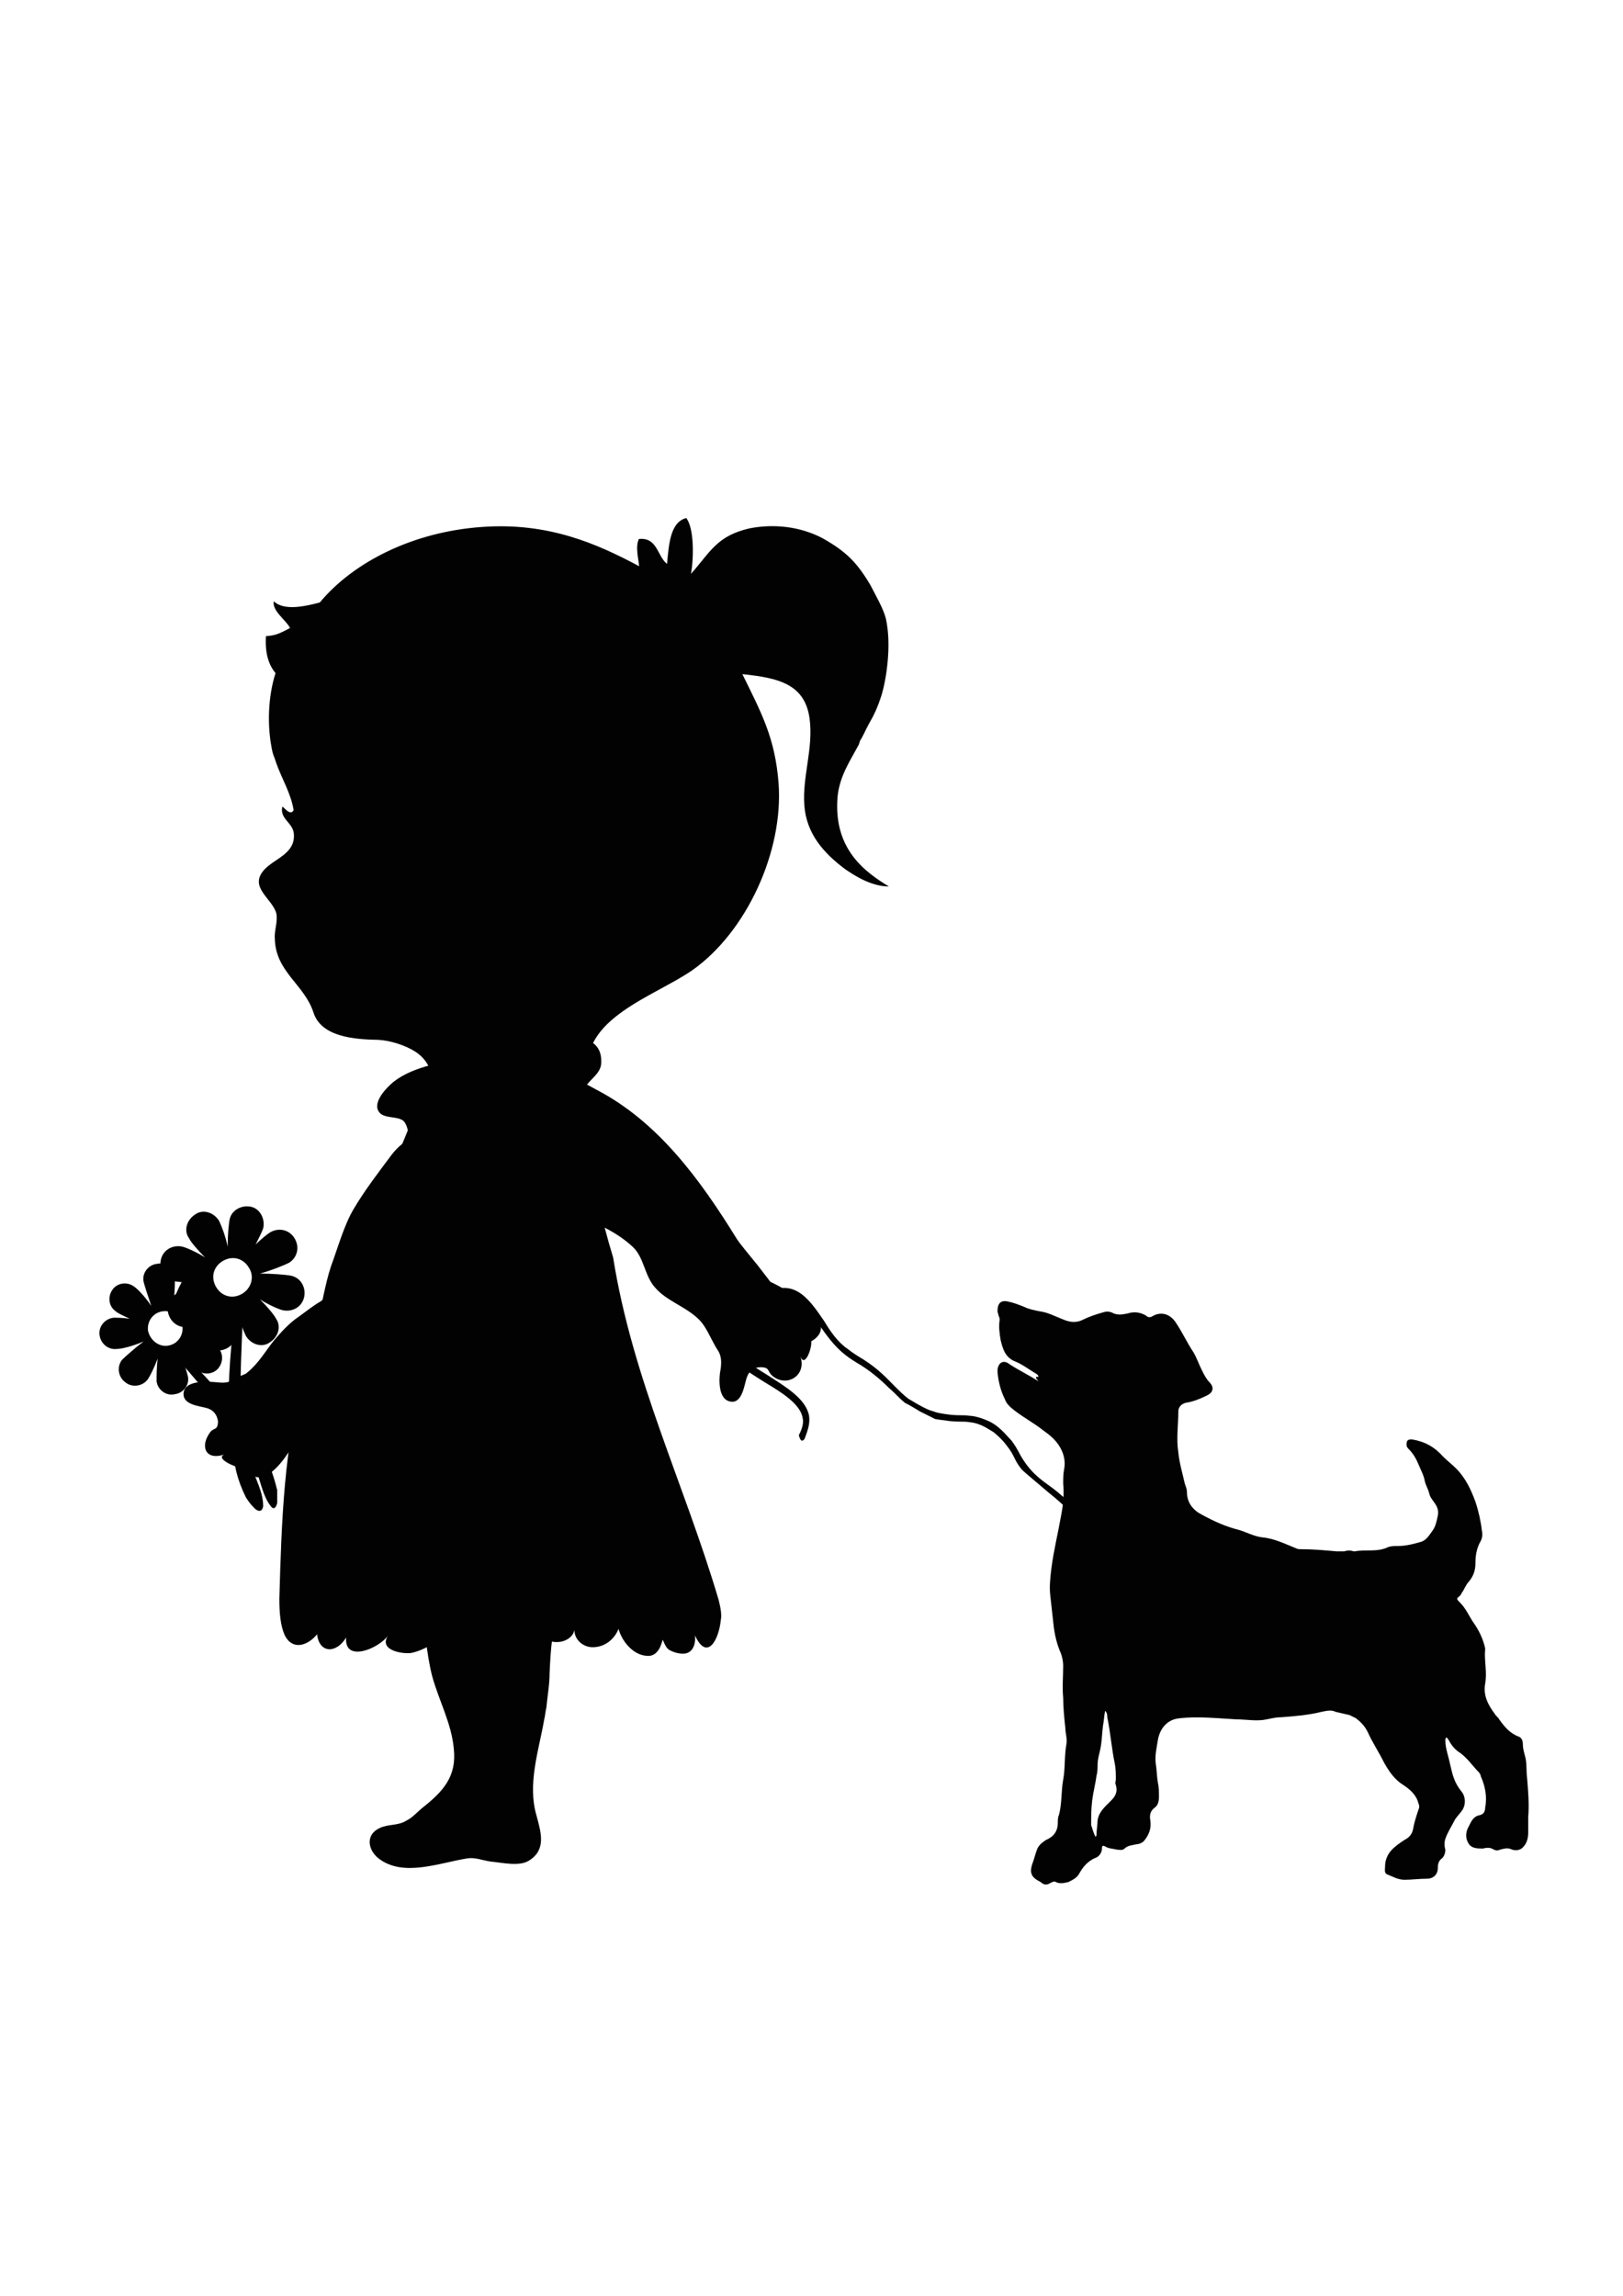 <?xml version="1.0" encoding="utf-8"?>
<!-- Generator: Adobe Illustrator 21.1.0, SVG Export Plug-In . SVG Version: 6.00 Build 0)  -->
<svg version="1.1" id="Laag_1" xmlns="http://www.w3.org/2000/svg" xmlns:xlink="http://www.w3.org/1999/xlink" x="0px" y="0px"
	 viewBox="0 0 595.28 841.89" enable-background="new 0 0 595.28 841.89" xml:space="preserve">
<path fill="#020203" d="M416.79,560.62c0-2.76-7.11-3.95-7.11-7.11c0-2.37-1.18-5.53,19.35-11.06c0.39,0.39,4.74-1.18,4.74-0.79
	c0,3.55,1.58,0.79-5.13,3.95c-11.85,5.53-21.32,21.72-26.06,20.93c-3.95-0.79-3.55-5.92-12.24-14.22c-0.39-0.39-1.97-1.97-5.92-5.13
	c-8.29-7.11-9.08-7.5-10.27-9.08c-2.37-3.16-1.97-4.34-5.13-8.29c-1.18-1.58-2.76-3.16-4.74-4.74c-1.58-0.79-4.34-3.16-8.69-3.55
	c-2.37-0.39-2.37,0-7.11-0.39c-2.37-0.39-3.55-0.39-5.53-0.79c-0.79-0.39-1.58-0.79-5.53-2.76c-3.16-1.97-4.74-2.76-5.53-3.16
	c-2.37-1.97-2.76-2.76-5.92-5.53c-3.55-3.55-7.11-6.32-10.27-8.29c-1.97-1.18-3.95-2.37-5.92-3.95c-3.95-3.16-6.71-7.11-9.48-11.06
	c-5.92-8.69-10.66-15.4-20.93-7.5c-5.13,3.95-10.66,9.87-8.29,17.38c0.79,3.16,5.92,5.92,10.27,8.69
	c6.71,4.34,14.22,8.69,15.4,15.01c0.39,2.76-0.39,5.13-1.58,8.29c-0.39,0.79-1.18,1.18-1.58,0.39c-0.39-0.79-0.79-1.58-0.39-1.97
	c1.18-2.37,1.58-4.34,1.18-5.92c-0.79-5.13-7.9-9.48-13.82-13.03c-5.53-3.55-10.66-6.32-11.85-10.27
	c-2.76-7.11,0.79-14.61,9.08-20.53c12.64-9.08,18.56-0.39,24.48,8.29c2.37,3.95,5.13,7.9,8.69,10.27c1.97,1.58,3.95,2.76,5.92,3.95
	c5.53,3.55,8.69,7.11,11.06,9.48c1.97,1.97,3.16,3.16,5.13,4.74c1.97,1.18,3.95,2.37,5.53,3.16c1.58,0.79,2.37,1.18,3.95,1.58
	c0.79,0.39,2.76,0.79,5.92,1.18c3.95,0.39,4.34,0,7.11,0.39c1.58,0,4.74,0.79,7.9,2.37c3.55,1.97,5.53,4.74,7.5,6.71
	c2.37,3.16,2.76,4.74,4.34,7.11c3.55,5.53,7.5,7.9,10.66,10.27c4.74,3.55,11.06,9.48,18.56,20.93
	C409.68,565.36,416.79,563.39,416.79,560.62z"/>
<path fill="#020203" d="M268.31,514.02c3.95,0.39,4.74-6.32,5.53-8.69s2.37-3.95,5.13-3.95c3.55,0,2.37,1.58,4.34,3.16
	c5.13,4.34,12.64,0,10.27-7.11c1.58,4.34,4.34-3.16,3.95-5.53c12.24-7.11-10.27-20.14-16.59-22.51c-3.55-1.18-7.11-1.18-9.87,1.97
	c-3.16,3.55-7.11,7.5-9.08,11.85c-1.58,3.16-0.79,7.9,0.79,10.66c1.58,3.16,1.97,4.34,1.58,7.9
	C263.57,505.34,263.18,513.63,268.31,514.02"/>
<path fill="#020203" d="M277.79,463.87c-3.16-3.95-5.92-7.11-7.5-9.48c-13.43-21.72-28.83-43.04-51.73-54.89
	c-4.34-2.37-9.48-5.53-15.01-5.13c-5.92,0.79-7.5,5.53-12.64,8.29c-6.71,3.55-14.61,5.13-21.72,8.69c1.18,7.9,7.11,15.4,13.43,20.53
	c14.22,11.06,36.72,13.43,49.36,25.27c4.34,3.95,4.34,10.66,8.29,15.01c4.34,5.13,11.85,7.11,16.59,12.24
	c4.34,4.74,5.92,14.61,13.03,15.8c8.69,1.18,20.93-8.29,19.35-17.77C289.24,478.09,282.92,470.59,277.79,463.87"/>
<path fill="#020203" d="M205.52,559.04c-6.71-11.06-18.56-20.14-31.59-20.93c-18.16-1.58-32.38,19.74-26.06,35.54
	c1.97,4.74,4.34,9.08,5.53,13.82c2.76,9.08,2.76,18.16,5.13,27.25c2.37,8.69,7.11,17.38,7.9,26.46c1.18,10.27-3.95,15.8-11.45,21.72
	c-1.97,1.58-3.55,3.55-5.92,4.74c-3.16,1.97-6.71,1.18-9.87,2.76c-5.13,2.37-4.34,7.9-0.39,11.06c9.08,7.11,22.51,1.58,32.78,0
	c2.76-0.39,5.53,0.79,8.29,1.18c4.34,0.39,10.66,1.97,14.22-0.39c6.32-3.95,4.34-10.27,2.76-16.19
	c-3.55-11.85,0.79-24.09,2.76-35.54c0.39-1.58,0.39-2.76,0.79-4.34c0.39-4.34,1.18-8.29,1.18-12.64c0.39-8.29,0.79-16.59,3.95-24.09
	c3.16-7.9,6.32-9.87,4.34-19.35C209.08,566.15,207.5,562.6,205.52,559.04z"/>
<path fill="#020203" d="M211.05,408.19c-0.39,0.79-0.79,1.58-0.79,2.37c-2.37,4.74-7.5,8.29-8.69,13.82
	c-3.16-2.76-13.43,2.37-18.56,2.37c-7.9,0.39-24.09,0.79-30.8-5.13c-3.16-2.76-1.58-7.11-3.95-10.27c-1.97-2.37-7.9-0.79-9.48-3.95
	c-1.97-3.55,3.16-8.69,5.53-10.66c7.5-5.92,19.35-7.5,28.43-9.08c7.5-1.18,48.57-17.38,47.78,1.97c0,3.95-3.95,5.92-5.92,9.08
	C212.63,401.88,212.24,405.04,211.05,408.19z"/>
<path fill="#020203" d="M106.39,230.29c-2.48,1.27-5.09,2.92-8.84,2.96c-0.43,6.5,1.11,10.73,3.51,13.58
	c-2.66,8.27-3.3,19.27-1.08,29.11c0.39,1.37,0.9,2.36,1.29,3.73c1.93,5.6,5.48,11.31,6.42,17.42c-1.1,2.13-3.13-0.59-4.13-1.33
	c-1.08,4.63,3.93,5.83,4.22,10.07c0.57,7.24-7.03,8.94-10.86,13.1c-5.8,6.43,2.85,10.46,4.41,15.94c0.66,3.12-0.81,6.38-0.53,9.37
	c0.25,12.11,10.79,16.75,14.14,26.96c2.84,9.21,15.46,9.96,23.71,10.12c4.5,0.2,10.14,2.02,13.91,4.48
	c8.17,5.54,5.01,14.06,10.45,20.37c7.58,8.66,25.2-2.25,35.21-1.11c-1.42-4.61-4.72-9.82-5.15-14.93
	c-0.01-1.25,3.34-15.52,4.6-14.28c4.79,4.45,16.98,11.69,18.17,18.3c-3.33-20.57,24.18-28.72,38.07-38.35
	c19.84-13.94,33.52-43.55,31.65-68.63c-1.29-16.6-6.26-25.66-13.27-39.95c13.25,1.36,22.89,3.64,24.64,16.23
	c1.48,10.85-2.66,21.13-1.93,31.74c0.73,10.61,7.17,17.66,14.85,23.45c3.4,2.34,9.56,6.4,16.18,6.45
	c-8.67-5.28-20.49-13.65-18.82-33.03c0.8-7.63,4.61-13.03,7.8-19.06c0.24-0.75,0.24-0.75,0.48-1.5c0.62-0.63,2.2-4.27,3.19-6.03
	c1.84-3.14,3.19-6.03,4.52-10.16c1.82-5.64,3.93-18.65,1.71-28.49c-0.91-3.61-3.58-8.21-5.62-12.18c-4.83-8.19-8.87-12.4-17.66-17.3
	c-8.16-4.29-17.79-5.31-26.64-3.6c-12.09,2.75-14.4,8.64-21.56,16.7c1.06-5.88,1.2-16.62-1.71-20.46c-5.85,1.43-6.4,9.56-7.07,16.81
	c-3.65-2.84-3.47-9.83-10.33-9.14c-1.34,2.89-0.18,7,0.1,9.99c-15.57-8.33-33.38-16.14-57.59-14.4
	c-25.46,1.76-47.32,12.97-59.54,27.7c-4.98,1.3-13.08,3.26-16.86-0.45C99.7,223.99,104.86,227.31,106.39,230.29z"/>
<path fill="#020203" d="M102.46,586.29c0.79-27.25,1.58-57.26,9.48-82.93c13.43-42.65,35.14-73.84,46.99-116.1
	c3.95-14.22,12.24-37.12,28.04-39.88c17.77-2.76,20.53,13.43,22.11,26.85c3.16,28.43,7.11,58.44,15.8,86.88
	c7.11,44.62,26.06,82.93,38.7,125.57c0.79,3.16,1.18,5.53,0.79,7.5c-0.79,7.5-5.13,15.01-9.48,5.53c0.39,3.16-0.79,6.71-4.34,6.71
	c-1.58,0-3.16-0.39-4.74-1.18c-1.58-0.79-1.97-2.37-2.76-3.95c-0.79,3.16-2.37,6.32-5.92,5.92c-5.13-0.39-9.08-5.53-10.27-9.87
	c-1.58,3.95-5.13,6.71-9.48,6.71c-3.55,0-6.71-2.76-6.71-6.32c-0.39,2.37-2.76,3.95-5.13,4.34c-3.16,0.39-5.13-0.39-7.11-2.76
	c-1.97-2.37-5.53-0.79-8.29-0.79c-7.11,5.92-18.95,8.29-23.3,1.58c-1.58,0-2.76,0-4.34,0c-2.76,2.37-7.5,5.13-11.06,5.92
	c-2.37,0.79-13.03-0.39-9.08-6.32c-3.16,4.74-16.19,10.27-15.4,0.79c-3.55,5.92-9.87,5.92-10.66-1.18
	c-3.55,4.34-9.08,5.92-11.85,0.39C102.85,596.16,102.46,591.42,102.46,586.29z"/>
<path fill="#020203" d="M67.31,511.26c0,3.95,5.92,4.34,8.69,5.13c2.37,0.79,3.55,2.37,3.95,4.74c0,3.55-1.58,2.37-2.76,3.95
	c-3.95,5.13-1.97,10.66,5.13,8.29c-3.95,1.58,5.53,5.53,7.9,5.13c7.11,11.45,19.35-10.66,20.93-16.59c1.18-3.55,0.79-6.71-2.37-9.48
	c-3.55-2.76-7.5-6.71-11.45-8.29c-3.16-1.58-7.5-0.79-10.27,1.18c-3.16,1.58-3.95,1.97-7.5,1.58
	C75.61,506.52,67.31,506.13,67.31,511.26"/>
<path fill="#020203" d="M108.78,521.92c3.55-3.16,14.61-7.5,16.98-9.08c18.16-10.27,36.72-30.8,47.39-53.31
	c1.97-4.34,8.29-8.29,7.5-13.82c-0.79-5.92-5.53-7.11-8.29-11.85c-3.55-6.32-5.53-13.82-9.08-20.53
	c-7.9,1.18-15.01,3.95-19.74,10.27s-9.87,13.03-13.82,19.74c-3.55,5.92-5.92,14.61-8.29,20.93c-1.18,3.55-1.97,7.11-2.76,10.66
	c-0.39,1.58,0,1.58-1.18,2.37c-2.76,1.58-5.13,3.55-7.9,5.53c-3.55,2.37-6.32,5.53-9.08,8.69c-3.16,3.95-5.53,8.29-9.87,11.85
	c-3.55,3.16-9.48,3.95-10.27,9.48c-1.18,8.29,8.69,20.14,17.38,18.56c4.34-0.79,0.39-2.37,6.71-7.9L108.78,521.92z"/>
<g>
	<path fill="#020203" d="M101.67,550.75v0.39c-0.39,1.58-1.18,2.76-2.37,1.18c-2.76-3.55-3.55-8.29-5.13-12.64
		s-4.34-8.69-6.71-12.64c-2.37-4.34-5.53-8.29-8.29-12.24c-1.18-1.58-16.19-19.35-16.59-18.95l1.97-1.97
		c9.87,9.48,18.56,19.35,24.48,27.25c3.95,5.13,7.11,10.66,9.87,16.59c1.18,2.76,1.97,5.53,2.76,8.69
		C101.67,547.98,101.67,549.17,101.67,550.75z"/>
	<path fill="#020203" d="M52.7,491.91c-3.16,2.37-6.71,5.53-7.9,6.71c-1.97,2.37-1.58,6.32,1.18,8.29c2.37,1.97,6.32,1.58,8.29-1.18
		c0.79-1.18,2.37-4.34,3.55-7.5c-0.39,3.16-0.39,6.71-0.39,8.29c0.39,3.16,3.55,5.53,6.71,4.74c3.16-0.39,5.53-3.55,4.74-6.71
		c-0.39-1.58-1.58-5.13-2.76-8.69c1.97,2.76,4.74,5.53,6.32,6.71c2.76,1.97,6.32,1.18,7.9-1.18c1.97-2.76,1.18-6.32-1.18-7.9
		c-0.79-0.79-2.76-1.58-5.13-2.76c2.37,0.39,4.74,0.39,5.92,0.39c3.16-0.39,5.53-3.16,5.13-6.32c-0.39-3.16-3.16-5.53-6.32-5.13
		c-1.97,0-6.32,1.58-9.87,3.16c3.16-2.37,6.71-5.53,7.9-6.71c1.97-2.37,1.58-6.32-1.18-8.29c-2.37-1.97-6.32-1.58-8.29,1.18
		c-0.79,1.18-2.37,4.34-3.55,7.5c0.39-3.16,0.39-6.71,0.39-8.29c-0.39-3.16-3.55-5.53-6.71-4.74c-3.16,0.39-5.53,3.55-4.74,6.71
		c0.39,1.58,1.58,5.13,2.76,8.69c-2.37-3.55-5.13-6.32-6.32-7.11c-2.76-1.97-6.32-1.18-7.9,1.18c-1.97,2.76-1.18,6.32,1.18,7.9
		c0.79,0.79,2.76,1.58,5.13,2.76c-2.37-0.39-4.74-0.39-5.92-0.39c-3.16,0.39-5.53,3.16-5.13,6.32c0.39,3.16,3.16,5.53,6.32,5.13
		C44.81,494.67,49.15,493.49,52.7,491.91z M54.28,487.96c-0.39-3.55,1.97-6.71,5.53-7.11s6.71,1.97,7.11,5.53s-1.97,6.71-5.53,7.11
		C58.23,493.89,55.07,491.52,54.28,487.96z"/>
</g>
<g>
	<path fill="#020203" d="M92.98,552.72l0.39,0.39c1.18,1.18,2.76,1.58,3.16-0.79c0-5.13-2.76-9.87-4.34-14.61
		c-1.58-5.13-1.97-10.66-2.76-15.8c-0.79-5.53-1.18-11.06-1.18-16.59c0-2.37,0.79-28.43,1.58-28.04l-3.16-0.39
		c-1.97,15.4-3.16,30.01-2.76,41.07c0.39,7.11,1.18,14.61,2.76,21.72c0.79,3.16,1.97,6.32,3.55,9.48
		C91.01,550.35,91.8,551.54,92.98,552.72z"/>
	<path fill="#020203" d="M106.01,463.08c3.16-1.97,3.95-5.92,1.97-9.08c-1.97-3.16-5.92-3.95-9.08-1.97
		c-1.18,0.79-3.16,2.37-5.13,4.34c1.18-2.37,2.37-4.74,2.76-5.92c0.79-3.55-1.18-7.11-4.34-7.9c-3.55-0.79-7.11,1.18-7.9,4.34
		c-0.39,1.58-0.79,5.92-0.79,10.27c-0.79-3.95-2.37-7.9-3.16-9.48c-1.97-3.16-5.92-4.34-8.69-2.37c-3.16,1.97-4.34,5.92-2.37,8.69
		c0.79,1.58,3.16,4.34,5.92,7.11c-3.16-1.97-6.71-3.55-8.29-3.95c-3.55-0.79-7.11,1.18-7.9,4.74c-0.79,3.55,1.18,7.11,4.74,7.9
		c1.97,0.39,7.11,0.79,11.45,0.79c-4.34,1.18-9.08,2.76-10.66,3.95c-3.16,1.97-3.95,5.92-1.97,9.08c1.97,3.16,5.92,3.95,9.08,1.97
		c1.18-0.79,3.16-2.37,5.13-4.34c-1.18,2.37-2.37,4.74-2.76,5.92c-0.79,3.55,1.18,7.11,4.34,7.9c3.55,0.79,7.11-1.18,7.9-4.34
		c0.39-1.58,0.79-5.92,0.79-10.27c0.79,3.95,2.37,7.9,3.16,9.48c1.97,3.16,5.92,4.34,8.69,2.37c3.16-1.97,4.34-5.92,2.37-8.69
		c-0.79-1.58-3.16-4.34-5.92-7.11c3.16,1.97,6.71,3.55,8.29,3.95c3.55,0.79,7.11-1.18,7.9-4.74c0.79-3.55-1.18-7.11-4.74-7.9
		c-1.97-0.39-7.11-0.79-11.45-0.79C99.69,465.85,104.43,463.87,106.01,463.08z M88.64,474.54c-3.55,1.97-7.5,0.79-9.48-2.76
		c-1.97-3.55-0.79-7.5,2.76-9.48c3.55-1.97,7.5-0.79,9.48,2.76C93.38,468.22,92.19,472.56,88.64,474.54z"/>
</g>
<g id="g80fJH_1_">
	<g>
		<g>
			<path fill="#020203" d="M380.85,504.94c0-0.79-0.39-0.79-0.79-1.18c-2.76-1.58-5.13-3.55-8.29-4.74
				c-3.16-1.58-3.95-4.34-4.74-7.5c-0.39-2.37-0.79-4.74-0.39-7.5c0-0.39,0-0.79-0.39-1.58c0-0.39-0.39-1.18-0.39-1.58
				c0-2.37,0.79-4.34,3.95-3.55c1.97,0.39,3.95,1.18,5.92,1.97c1.58,0.79,3.55,1.18,5.53,1.58c3.16,0.39,5.92,1.97,9.08,3.16
				c1.97,0.79,4.34,1.18,6.71,0c2.37-1.18,4.74-1.97,7.5-2.76c1.18-0.39,1.97-0.39,3.16,0c1.97,1.18,3.95,0.79,5.92,0.39
				c2.37-0.79,4.74-0.39,6.71,0.79c0.79,0.79,1.58,0.79,2.76,0c3.16-1.58,6.32-0.39,8.29,2.76c2.37,3.55,3.95,7.11,6.32,10.66
				c1.18,1.97,1.97,4.34,3.16,6.71c0.79,1.58,1.58,3.16,2.76,4.34c1.58,1.58,1.58,3.55-0.79,4.74c-2.37,1.18-5.13,2.37-7.9,2.76
				c-1.58,0.39-2.76,1.58-2.76,3.16c0,5.13-0.79,9.87,0,15.01c0.39,3.95,1.58,7.9,2.37,11.45c0.39,1.18,0.79,1.97,0.79,3.16
				c0,3.95,2.37,6.71,5.53,8.29c4.34,2.37,8.69,4.34,13.43,5.53c2.76,0.79,5.53,2.37,8.69,2.76c4.34,0.39,8.29,2.37,12.24,3.95
				c0.79,0.39,1.18,0.39,1.97,0.39c4.34,0,8.69,0.39,13.03,0.79c0.79,0,1.97,0,2.76,0c1.18-0.39,2.37-0.39,3.55,0h0.39
				c3.95-0.79,8.29,0.39,12.24-1.58c1.18-0.39,2.37-0.39,3.55-0.39c3.16,0,5.92-0.79,8.69-1.58c1.97-0.79,2.76-2.37,3.95-3.95
				c1.18-1.58,1.58-3.55,1.97-5.53c0.39-1.58,0-3.16-1.18-4.74c-0.79-1.18-1.58-1.97-1.97-3.55c-0.39-1.58-1.18-2.76-1.58-4.34
				c-0.39-2.37-1.58-4.34-2.37-6.32c-0.79-1.97-1.97-3.95-3.55-5.53c-0.39-0.39-0.79-0.79-0.79-1.58c0-1.58,0.39-1.97,1.97-1.97
				c4.74,0.79,8.29,2.76,11.45,6.32c1.58,1.58,3.16,2.76,4.74,4.34c3.55,3.55,5.53,7.9,7.11,12.24c1.18,3.55,1.97,7.11,2.37,10.66
				c0.39,1.58,0,3.16-0.79,4.34c-1.18,2.37-1.58,4.74-1.58,7.5s-0.79,4.74-2.37,6.71c-1.18,1.18-1.58,2.76-2.76,4.34
				c0,0.39-0.39,0.39-0.39,0.79c-1.58,1.18-1.58,1.18,0,2.76c1.97,1.97,3.16,4.74,4.74,7.11c1.97,2.76,3.55,5.92,4.34,9.48v0.39
				c-0.39,4.34,0.79,8.29,0,12.64c-0.79,4.34,1.18,7.9,3.55,11.06c0.39,0.79,1.18,1.18,1.58,1.97c1.97,2.76,3.95,5.13,7.11,6.32
				c1.18,0.39,1.58,1.58,1.58,2.76c0,1.58,0.39,2.76,0.79,4.34c0.79,2.76,0.39,5.53,0.79,8.29c0.39,4.74,0.79,9.48,0.39,14.22
				c0,1.97,0,3.95,0,5.53c0,1.97-0.39,3.95-1.97,5.53c-1.18,1.18-2.76,1.18-3.95,0.79c-1.58-0.79-2.76-0.39-4.34,0
				c-0.79,0.39-1.58,0.39-2.37,0c-1.18-0.79-2.37-0.79-3.95-0.39c-1.97,0-3.95,0-5.13-1.58c-1.58-2.37-1.18-4.74,0-6.71
				c0.79-1.58,1.58-3.55,3.95-3.95c1.58-0.39,1.97-1.58,1.97-2.76c0.79-3.95,0-7.9-1.58-11.45c0-0.39-0.39-1.18-0.79-1.58
				c-2.37-2.37-4.34-5.53-7.5-7.5c-1.58-1.18-2.76-2.76-3.55-4.34c-0.39-0.39-0.39-0.79-0.79-0.79c-0.39,0-0.39,0.79-0.39,1.18
				c0,1.58,0.39,3.16,0.79,4.74c0.79,2.76,1.18,5.13,1.97,7.9c0.79,2.37,1.58,3.95,3.16,5.92c1.58,1.97,1.58,4.74,0.39,6.71
				c-0.79,1.18-1.97,2.37-2.76,3.55c-1.18,2.37-2.76,4.74-3.55,7.11c-0.39,1.18-0.39,2.76,0,3.95c0,1.18-0.39,2.37-1.18,3.16
				c-1.18,0.79-1.58,1.97-1.58,3.55c0,2.37-1.58,3.95-3.95,3.95c-2.76,0-5.53,0.39-8.29,0.39c-2.37,0-4.34-1.18-6.32-1.97
				c-1.18-0.39-0.79-1.97-0.79-2.76c0-5.13,3.55-7.5,7.11-9.87c1.58-0.79,2.76-1.97,3.16-3.95c0.39-2.37,1.18-4.74,1.97-7.11
				c0.39-0.79,0.39-1.58,0-2.37c-0.79-3.16-3.16-5.13-5.53-6.71c-3.16-1.97-5.13-4.74-7.11-8.29c-1.97-3.95-4.34-7.5-5.92-11.06
				c-1.18-2.37-2.37-3.55-4.34-5.13c-0.79-0.39-1.58-0.79-2.37-1.18c-1.58-0.39-3.55-0.79-5.13-1.18c-1.58-0.79-3.16-0.39-5.13,0
				c-4.74,1.18-9.48,1.58-14.61,1.97c-1.97,0-3.55,0.39-5.53,0.79c-3.55,0.79-7.5,0-11.06,0c-7.11-0.39-14.22-1.18-20.93-0.39
				c-4.34,0.39-7.11,3.55-7.9,7.9c-0.39,2.76-1.18,5.53-0.79,8.69c0.39,2.37,0.39,4.74,0.79,7.11c0.39,1.58,0.39,3.55,0.39,5.13
				c0,1.58-0.39,3.16-1.58,3.95c-1.58,1.18-1.97,2.76-1.58,4.74c0.39,2.76-0.39,5.13-2.37,7.5c-0.79,0.79-1.97,1.18-2.76,1.18
				c-1.58,0.39-3.16,0.39-4.34,1.58c-0.79,0.79-1.97,0.39-2.76,0.39c-1.58-0.39-3.16-0.39-4.34-1.18c-0.79-0.39-1.18-0.39-1.18,0.79
				c0,1.58-1.18,3.16-2.76,3.55c-2.37,1.18-3.95,2.76-5.53,5.53c-0.79,1.58-2.37,2.37-3.95,3.16c-1.58,0.39-3.16,0.79-4.74,0
				c-0.39-0.39-1.18,0-1.97,0.39c-1.18,0.79-2.37,0.79-3.55-0.39c-0.39,0-0.39-0.39-0.79-0.39c-2.76-1.58-3.16-3.16-2.37-5.92
				c0.79-1.97,1.18-3.95,1.97-5.92c0.79-1.58,1.97-2.37,3.16-3.16c2.76-1.18,4.34-3.16,4.34-6.32c0-0.79,0-1.97,0.39-2.76
				c1.18-4.34,0.79-8.69,1.58-13.03s0.39-8.69,1.18-13.03c0.39-1.97-0.39-3.95-0.39-5.92c-0.39-3.55-0.79-7.5-0.79-11.06
				c-0.39-3.95,0-7.9,0-11.85c0-1.58-0.39-3.16-0.79-4.34c-1.58-3.55-2.37-7.11-2.76-10.66c-0.39-3.55-0.79-7.11-1.18-10.66
				c-0.39-3.16,0-6.71,0.39-9.87c0.79-6.32,2.37-12.64,3.55-19.35c0.79-3.95,1.18-7.9,0.79-11.85c0-1.97,0-3.55,0.39-5.53
				c0.39-2.37,0-4.34-0.79-6.32c-1.58-3.55-3.95-5.53-6.71-7.5c-3.95-3.16-8.69-5.53-12.24-8.69c-0.79-0.79-1.58-1.58-1.97-2.76
				c-1.58-3.16-2.37-6.32-2.76-9.87c0-0.39,0-0.79,0-1.18c0.39-2.76,2.37-3.55,4.34-1.97c3.55,2.37,7.11,3.95,10.66,6.32
				C379.27,504.55,380.06,504.94,380.85,504.94z M401.78,673.56c0.39-0.39,0.39-0.39,0.39-0.79c0-1.58,0.39-3.55,0.39-5.13
				c0.39-3.16,2.76-5.13,4.74-7.11c1.58-1.58,2.76-3.16,1.97-5.92c-0.39-0.79,0-1.58,0-1.97c0-1.97,0-3.95-0.39-5.92
				c-1.18-5.53-1.58-11.45-2.76-16.98c0-0.79,0-1.58-0.79-2.37c-0.39,1.97-0.39,3.55-0.79,5.53c-0.39,3.16-0.39,6.32-1.18,9.48
				c-0.39,1.58-0.79,3.16-0.79,4.74c0,1.18,0,2.76-0.39,3.95c-0.39,3.16-1.18,5.92-1.58,9.08c-0.39,3.16-0.39,5.92-0.39,9.08
				C400.6,670.4,400.99,671.98,401.78,673.56z"/>
		</g>
	</g>
</g>
<path fill="#020203" d="M425.08,541.27"/>
</svg>
